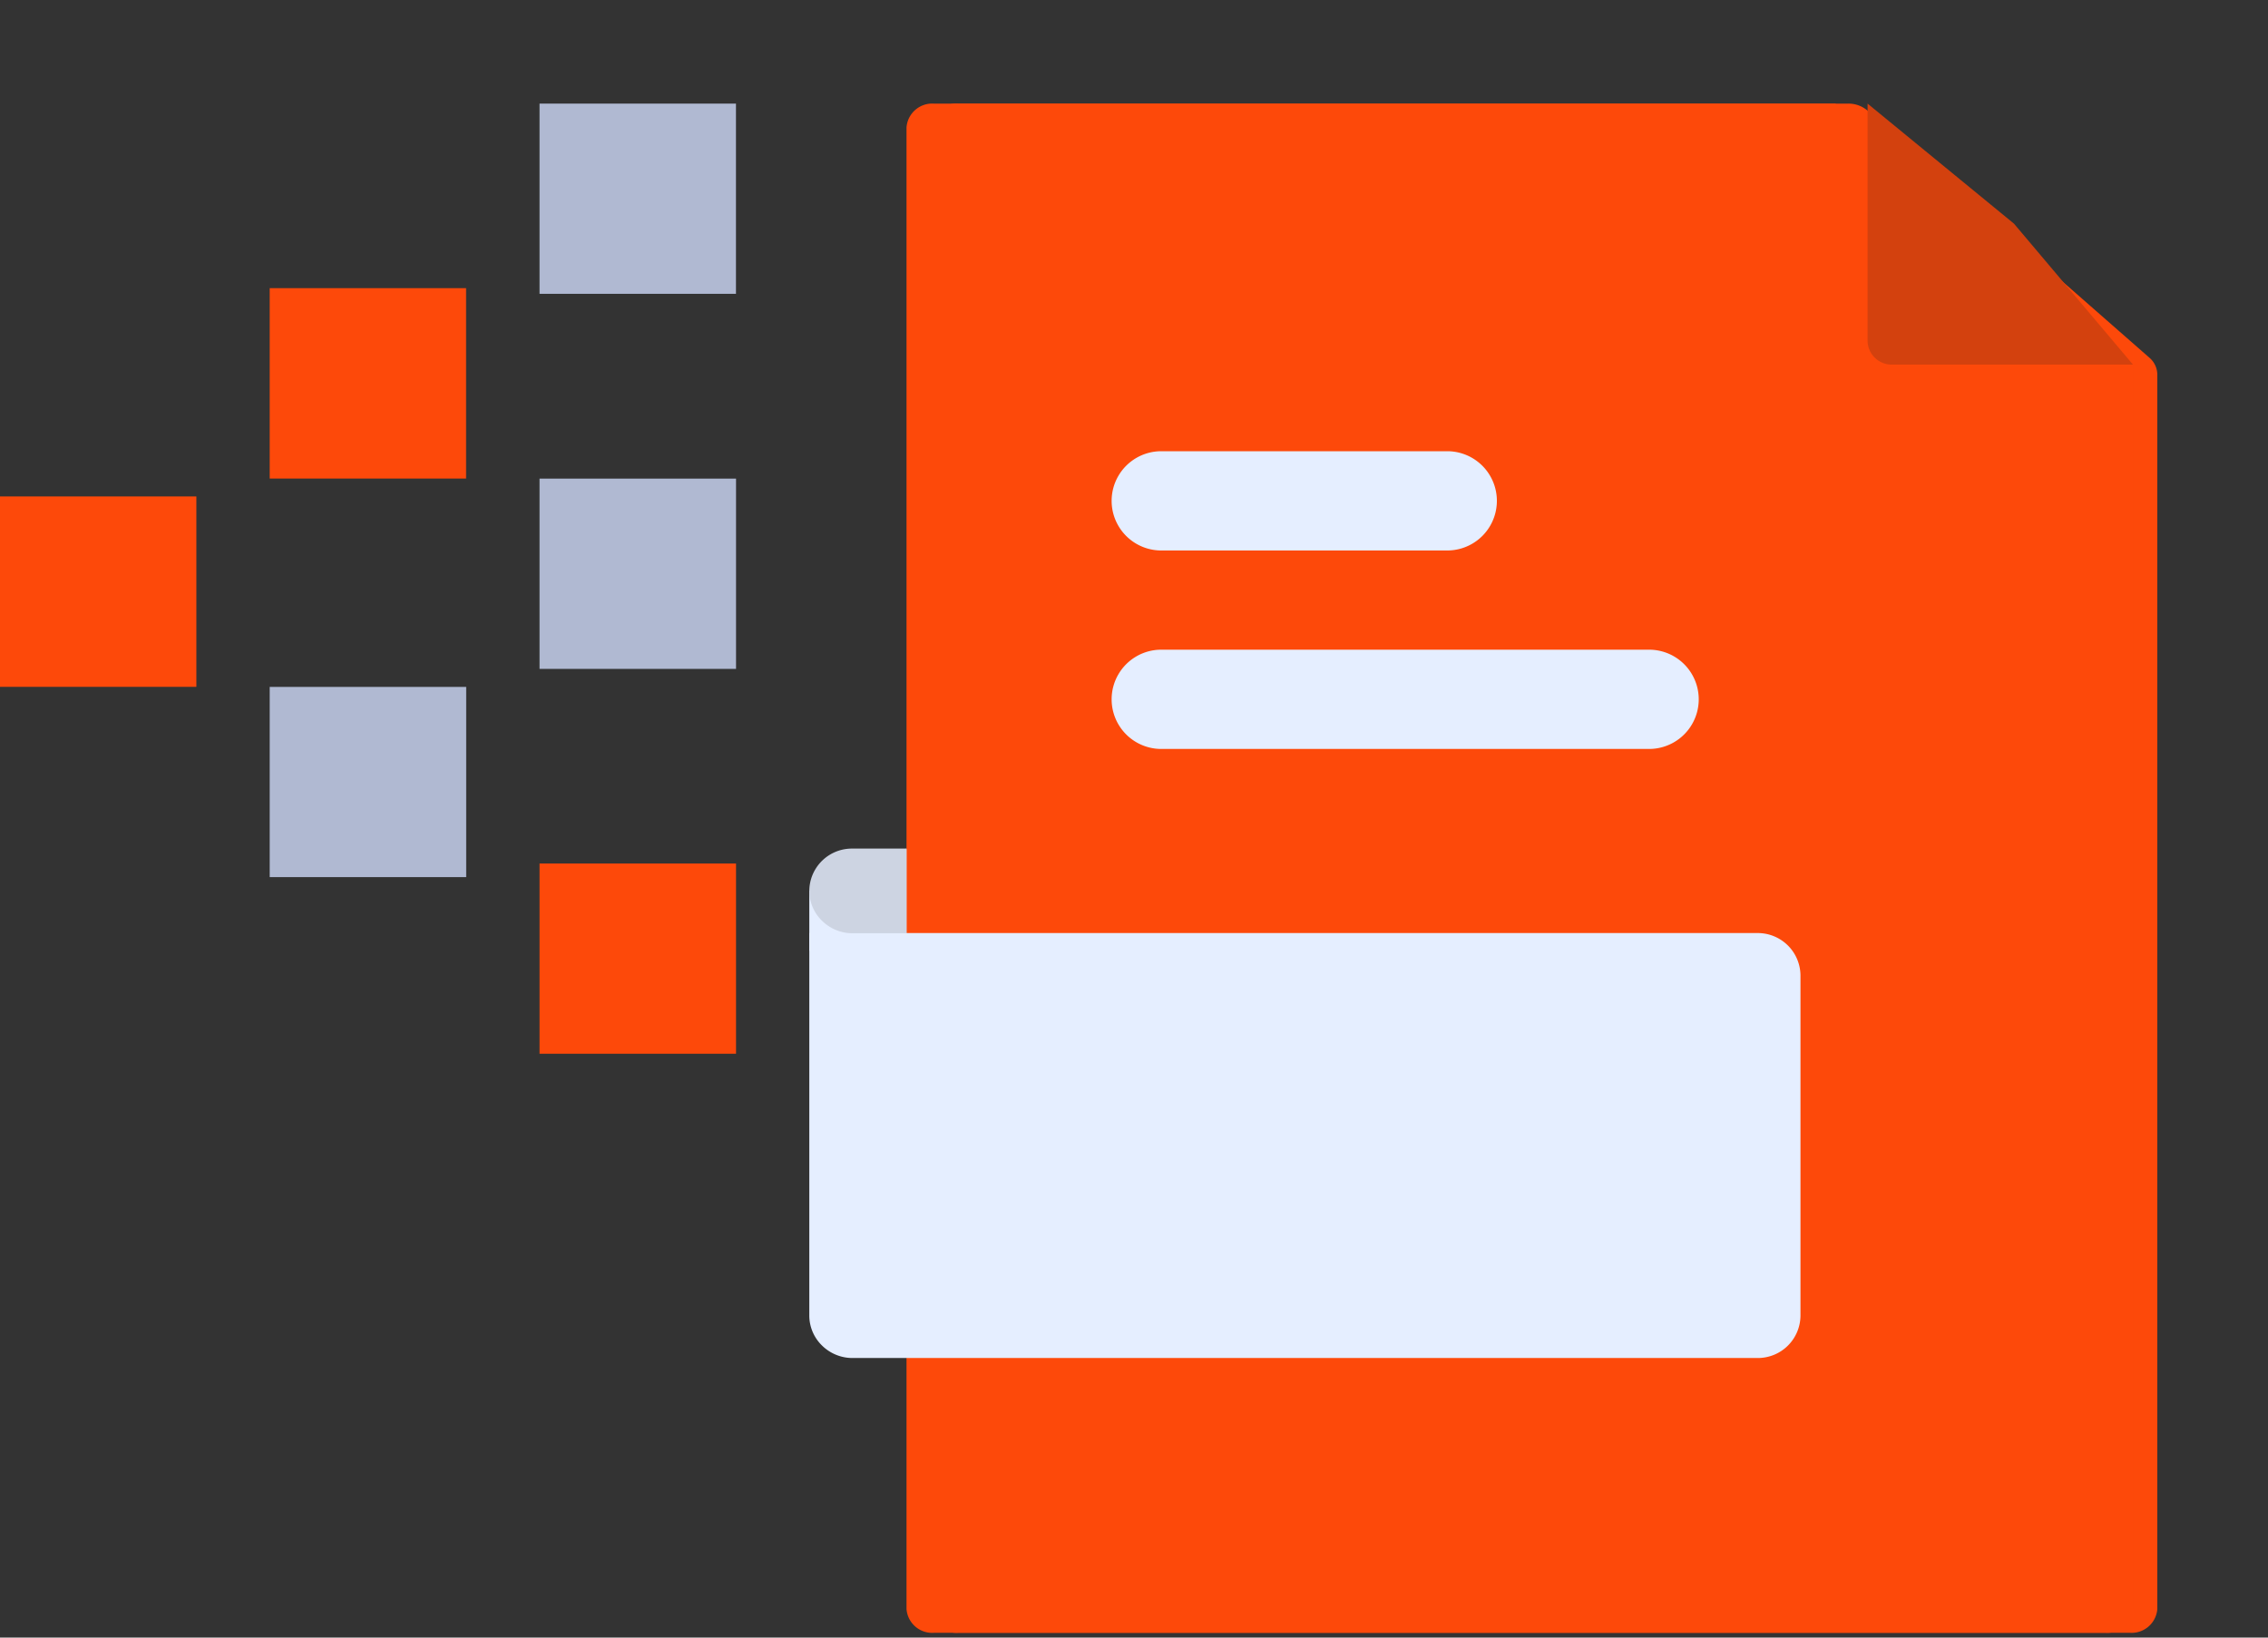 <svg xmlns="http://www.w3.org/2000/svg" width="36" height="26" viewBox="0 0 36 26">
	<rect x="0" y="0" width="36" height="26" fill="#333333" stroke="none"/>
	<defs>
		<style>
			.a{fill:#b0b9d2;}.b{fill:#fd490a;}.c{fill:#e5eeff;}.d{fill:#d3410e;}.e{fill:#cdd4e2;}
		</style>
	</defs>
	<g transform="translate(125.121 -19)">
		<rect class="a" width="3.119" height="3.021" transform="translate(-116.557 26.599)" />
		<rect class="a" width="3.119" height="3.02" transform="translate(-120.84 29.906)" />
		<rect class="a" width="3.118" height="3.02" transform="translate(-116.557 20.645)" />
		<rect class="b" width="3.119" height="3.02" transform="translate(-116.557 32.71)" />
		<rect class="b" width="3.117" height="3.023" transform="translate(-120.84 23.575)" />
		<rect class="b" width="3.117" height="3.023" transform="translate(-125.121 26.882)" />
		<g transform="translate(-112.275 20.645)">
			<path class="b" d="M31.036,24.279h-18.6A.409.409,0,0,1,12,23.9V.379A.409.409,0,0,1,12.433,0H26.563a.465.465,0,0,1,.306.111l4.473,3.922a.357.357,0,0,1,.127.268V23.9A.409.409,0,0,1,31.036,24.279Z" transform="translate(-10.072 0)" />
			<path class="c" d="M7,31.849l1.543-.67L9.62,32.8H7Z" transform="translate(-7 -19.351)" />
			<path class="b" d="M30.036,24.279h-18.6A.409.409,0,0,1,11,23.9V.379A.409.409,0,0,1,11.433,0h14.31l4.726,4.144V23.9A.409.409,0,0,1,30.036,24.279Z" transform="translate(-9.457 0)" />
			<path class="d" d="M45.076,0V3.765a.383.383,0,0,0,.386.379h3.827L47.4,1.906Z" transform="translate(-28.278)" />
			<path class="c" d="M22.05,41.461H7.683a.688.688,0,0,1-.483-.2A.666.666,0,0,1,7,40.79V34.714H22.05a.678.678,0,0,1,.683.671v5.4A.677.677,0,0,1,22.05,41.461Z" transform="translate(-7 -21.545)" />
			<path class="e" d="M8.543,31.179H7.682a.676.676,0,0,0-.682.67.665.665,0,0,0,.2.474.687.687,0,0,0,.482.2h.861Z" transform="translate(-7 -19.351)" />
		</g>
		<g transform="translate(-107.488 29.315)">
			<path class="c" d="M149.344,313.6H141.6a.788.788,0,1,0,0,1.576h7.743a.788.788,0,1,0,0-1.576Z" transform="translate(-140.8 -313.6)" />
		</g>
		<g transform="translate(-107.488 26.164)">
			<path class="c" d="M146.14,236.8H141.6a.788.788,0,1,0,0,1.576h4.539a.788.788,0,1,0,0-1.576Z" transform="translate(-140.8 -236.8)" />
		</g>
	</g>
</svg>
